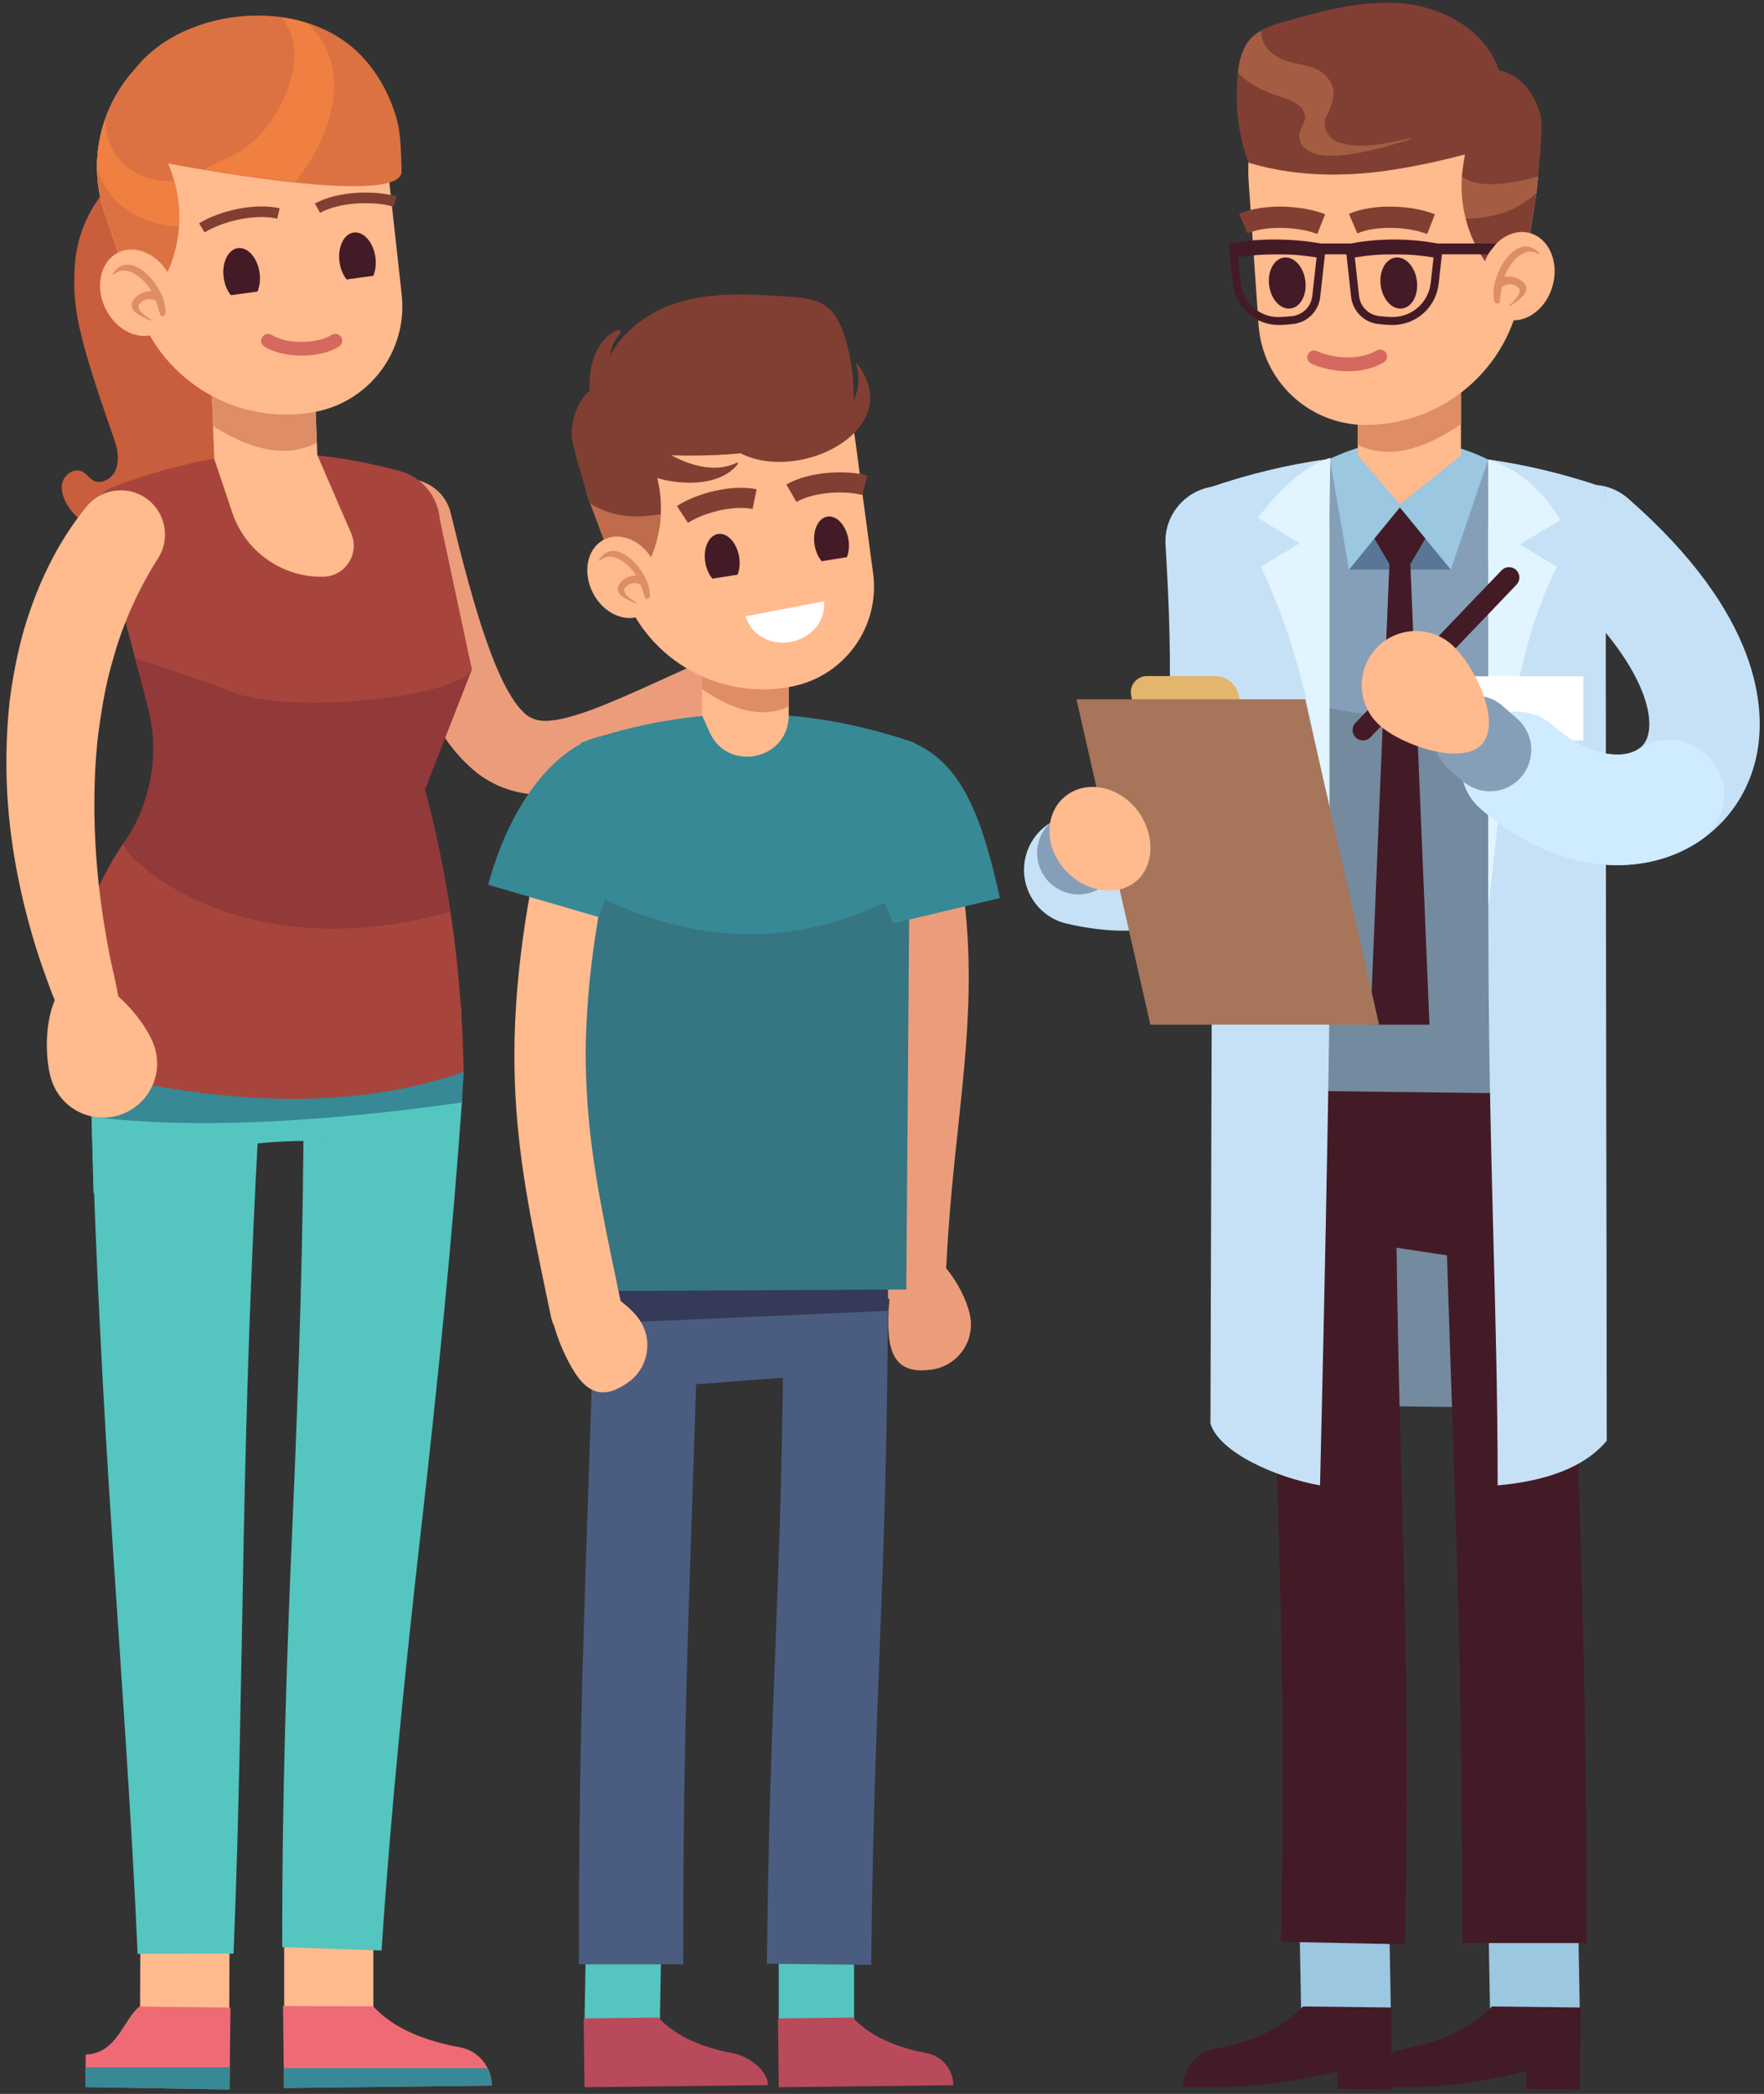 <?xml version="1.0" encoding="UTF-8"?>
<svg width="166px" height="197px" viewBox="0 0 166 197" version="1.1" xmlns="http://www.w3.org/2000/svg" xmlns:xlink="http://www.w3.org/1999/xlink">
    <rect x="0" y="0" width="166" height="197" fill="#333333" stroke="none"/>
    <title>Group 4</title>
    <g id="Page-1" stroke="none" stroke-width="1" fill="none" fill-rule="evenodd">
        <g id="vectorstock_25805622" transform="translate(-58, -253)">
            <g id="Group-4" transform="translate(58.602, 253.26)">
                <polygon id="Fill-384" fill="#748A9F" points="145.428 132.237 116.788 131.875 115.947 115.18 147.965 115.57"></polygon>
                <path d="M151.577,81.138 C147.2,81.138 142.614,79.277 138.659,75.776 C136.51,73.873 136.31,70.589 138.212,68.441 C140.114,66.29 143.398,66.093 145.547,67.994 C148.583,70.682 151.416,71.043 152.919,70.538 C153.827,70.232 154.339,69.645 154.53,68.691 C155.044,66.108 153.058,60.831 145.767,54.459 C143.606,52.572 143.386,49.288 145.274,47.128 C147.162,44.966 150.444,44.746 152.606,46.635 C165.141,57.59 165.577,66.429 164.721,70.722 C163.81,75.292 160.638,78.905 156.234,80.387 C154.737,80.891 153.171,81.138 151.577,81.138" id="Fill-385" fill="#C6E1F5"></path>
                <path d="M148.555,98.931 L114.997,98.931 L113.048,45.67 C125.533,41.337 138.018,41.337 150.503,45.67 L148.555,98.931 Z" id="Fill-386" fill="#869FB9"></path>
                <path d="M139.447,42.98 L135.926,53.335 L126.339,53.335 L124.542,42.912 C129.51,40.549 134.479,40.56 139.447,42.98" id="Fill-387" fill="#9BC7E0"></path>
                <path d="M143.851,193.842 C141.555,193.842 139.673,192.002 139.631,189.696 L139.32,172.566 C139.278,170.235 141.134,168.311 143.465,168.269 C143.491,168.268 143.517,168.268 143.543,168.268 C145.839,168.268 147.721,170.108 147.763,172.413 L148.074,189.544 C148.116,191.875 146.26,193.799 143.929,193.841 C143.903,193.842 143.877,193.842 143.851,193.842" id="Fill-388" fill="#9BC7E0"></path>
                <path d="M128.502,196.094 L130.504,196.117 C134.302,196.162 138.092,195.754 141.794,194.901 L143.014,194.62 L143.003,196.264 L148.066,196.323 L148.157,188.612 L139.795,188.513 C137.74,190.688 134.831,191.865 131.463,192.505 C129.751,192.832 128.523,194.351 128.502,196.094" id="Fill-389" fill="#431B26"></path>
                <path d="M126.071,193.842 C123.775,193.842 121.893,192.002 121.851,189.696 L121.541,172.566 C121.499,170.235 123.354,168.311 125.685,168.269 C125.712,168.268 125.738,168.268 125.763,168.268 C128.059,168.268 129.941,170.108 129.983,172.413 L130.294,189.544 C130.336,191.875 128.48,193.799 126.149,193.841 C126.123,193.842 126.097,193.842 126.071,193.842" id="Fill-390" fill="#9BC7E0"></path>
                <path d="M131.621,182.665 L119.933,182.431 C120.296,164.304 119.996,153.489 119.649,140.967 C119.392,131.687 119.1,121.169 119.033,105.966 L130.724,105.915 C130.79,120.981 131.08,131.427 131.336,140.643 C131.687,153.314 131.991,164.259 131.621,182.665" id="Fill-391" fill="#431B26"></path>
                <path d="M110.723,196.094 L112.725,196.117 C116.523,196.162 120.314,195.754 124.015,194.901 L125.235,194.62 L125.224,196.264 L130.287,196.323 L130.378,188.612 L122.016,188.513 C119.961,190.688 117.052,191.865 113.685,192.505 C111.972,192.832 110.744,194.351 110.723,196.094" id="Fill-392" fill="#431B26"></path>
                <path d="M148.698,182.548 L137.007,182.548 C137.007,161.109 136.651,150.492 136.006,131.22 C135.783,124.578 135.525,116.881 135.234,107.336 L146.919,106.979 C147.211,116.51 147.468,124.196 147.69,130.828 C148.34,150.227 148.698,160.912 148.698,182.548" id="Fill-393" fill="#431B26"></path>
                <path d="M149.899,62.175 L147.901,103.107 L114.996,102.931 L113.651,62.175 C124.146,67.927 135.778,69.561 149.899,62.175" id="Fill-394" fill="#748A9F"></path>
                <polygon id="Fill-395" fill="#FFBA8D" points="136.878 42.605 131.126 47.188 127.173 42.605 127.173 30.85 136.878 30.85"></polygon>
                <path d="M127.173,41.597 L127.173,31.85 L136.878,31.85 L136.878,39.648 C133.248,42.153 129.986,42.935 127.173,41.597" id="Fill-396" fill="#DE8D66"></path>
                <path d="M127.911,39.72 L127.911,39.72 C122.603,39.72 118.202,35.612 117.835,30.317 L116.896,16.757 C116.351,8.875 122.597,2.183 130.497,2.183 C138.862,2.183 145.255,9.647 143.968,17.913 L142.519,27.21 C141.398,34.41 135.198,39.72 127.911,39.72" id="Fill-397" fill="#FFBA8D"></path>
                <polygon id="Fill-398" fill="#5A7697" points="131.132 47.49 126.339 53.336 135.926 53.336"></polygon>
                <polygon id="Fill-399" fill="#431B26" points="131.132 47.49 128.735 50.413 131.132 54.486 133.529 50.413"></polygon>
                <polygon id="Fill-400" fill="#431B26" points="132.106 52.532 133.917 96.143 128.347 96.143 130.158 52.532"></polygon>
                <polygon id="Fill-401" fill="#431B26" points="145.428 119.353 116.788 114.992 115.947 102.297 147.965 102.687"></polygon>
                <path d="M124.506,42.915 L124.506,85.034 C124.771,92.077 123.619,139.489 123.619,139.489 C119.44,138.751 114.103,136.364 113.307,133.665 L113.477,78.438 L113.048,45.67 C116.867,44.345 120.687,43.43 124.506,42.915" id="Fill-402" fill="#C6E1F5"></path>
                <path d="M117.056,15.102 C117.192,14.188 117.27,13.27 117.317,12.348 C118.844,6.534 124.129,2.183 130.497,2.183 C138.862,2.183 145.255,9.647 143.968,17.914 L142.241,28.574 L139.321,24.556 C137.343,21.835 136.547,18.432 137.112,15.117 L137.258,14.261 C127.541,16.888 121.655,16.419 117.056,15.102" id="Fill-403" fill="#A45D42"></path>
                <path d="M139.454,42.977 C143.137,43.501 146.82,44.392 150.503,45.67 C150.503,100.617 150.597,113.206 150.597,135.292 C148.506,137.791 144.942,139.072 140.334,139.49 C140.334,122.402 139.454,108.826 139.454,85.035 L139.454,42.977 Z" id="Fill-404" fill="#C6E1F5"></path>
                <path d="M139.454,85.034 L139.454,49.166 L145.902,53.063 C141.32,62.333 140.917,73.314 139.454,85.034" id="Fill-405" fill="#E1F4FF"></path>
                <path d="M139.454,52.717 L139.454,42.977 C142.88,44.037 144.924,46.538 146.252,48.675 L139.454,52.717 Z" id="Fill-406" fill="#E1F4FF"></path>
                <path d="M105.139,87.302 C103.498,87.302 101.722,87.082 99.801,86.643 C97.004,86.003 95.255,83.216 95.894,80.419 C96.534,77.621 99.321,75.874 102.118,76.512 C103.544,76.837 106.085,77.257 107.092,76.407 C110.375,73.634 109.467,57.747 109.079,50.963 C108.915,48.098 111.105,45.643 113.971,45.479 C116.816,45.305 119.291,47.505 119.454,50.369 C120.511,68.843 119.926,79.169 113.799,84.346 C111.461,86.322 108.601,87.302 105.139,87.302" id="Fill-407" fill="#C6E1F5"></path>
                <path d="M100.895,83.889 C99.422,83.889 98.013,83.05 97.355,81.625 C96.452,79.671 97.304,77.356 99.258,76.452 L101.046,75.626 C103,74.725 105.316,75.576 106.218,77.53 C107.121,79.484 106.269,81.799 104.315,82.702 L102.527,83.529 C101.998,83.773 101.442,83.889 100.895,83.889" id="Fill-408" fill="#869FB9"></path>
                <path d="M124.506,85.034 L124.506,49.166 L118.058,53.063 C123.19,63.995 124.132,74.667 124.506,85.034" id="Fill-409" fill="#E1F4FF"></path>
                <path d="M124.425,52.546 L124.588,42.807 C121.604,43.756 119.157,46.664 117.768,48.458 L124.425,52.546 Z" id="Fill-410" fill="#E1F4FF"></path>
                <path d="M143.966,17.923 L142.241,28.573 L139.321,24.556 C138.387,23.272 137.727,21.832 137.339,20.323 C138.875,20.27 140.389,20.038 141.636,19.454 C142.544,19.029 143.306,18.511 143.966,17.923" id="Fill-411" fill="#813F33"></path>
                <path d="M123.363,21.758 C121.674,21.092 118.631,20.907 116.792,21.697 L116.004,19.86 C118.402,18.83 122.002,19.07 124.096,19.897 L123.363,21.758 Z" id="Fill-412" fill="#813F33"></path>
                <path d="M133.697,21.758 C132.01,21.093 128.967,20.908 127.127,21.697 L126.339,19.86 C128.738,18.83 132.337,19.07 134.431,19.897 L133.697,21.758 Z" id="Fill-413" fill="#813F33"></path>
                <path d="M145.507,26.629 C144.884,28.866 142.917,30.274 141.113,29.772 C139.31,29.27 138.353,27.049 138.976,24.812 C139.598,22.574 141.566,21.167 143.369,21.669 C145.173,22.171 146.13,24.392 145.507,26.629" id="Fill-414" fill="#FFBA8D"></path>
                <path d="M144.248,23.547 C144.294,23.598 144.234,23.687 144.171,23.647 C142.869,22.803 141.528,24.432 141.068,25.509 C141.026,25.608 140.999,25.709 140.964,25.81 C141.073,25.778 141.183,25.76 141.284,25.756 C141.791,25.739 142.384,25.937 142.749,26.299 C143.665,27.203 142.155,28.083 141.512,28.515 C141.469,28.543 141.416,28.477 141.456,28.443 C141.841,28.121 142.815,27.172 142.245,26.758 C141.523,26.233 141.024,26.567 140.716,26.744 C140.631,27.216 140.582,27.69 140.532,28.147 C140.51,28.347 140.109,28.341 140.05,28.147 C139.36,25.899 142.144,21.233 144.248,23.547" id="Fill-415" fill="#DE8D66"></path>
                <path d="M126.274,34.673 C124.541,34.673 123.094,34.12 122.749,33.926 C122.437,33.75 122.326,33.355 122.502,33.042 C122.678,32.729 123.075,32.616 123.387,32.795 C123.746,32.997 126.651,34.035 128.95,32.712 C129.26,32.533 129.657,32.641 129.837,32.952 C130.015,33.263 129.908,33.66 129.597,33.839 C128.508,34.465 127.337,34.673 126.274,34.673" id="Fill-416" fill="#D5695F"></path>
                <polygon id="Fill-417" fill="#FFFFFF" points="136.953 69.406 148.402 69.406 148.402 63.366 136.953 63.366"></polygon>
                <path d="M151.642,81.13 C147.288,81.13 142.637,79.297 138.659,75.776 C136.51,73.873 136.31,70.589 138.212,68.441 C140.114,66.29 143.398,66.093 145.547,67.994 C148.753,70.832 152.009,71.263 153.569,70.225 C155.956,68.629 159.183,69.276 160.775,71.663 C162.368,74.051 161.723,77.277 159.336,78.869 C157.058,80.389 154.41,81.13 151.642,81.13" id="Fill-418" fill="#CFEBFF"></path>
                <path d="M139.602,74.188 C138.688,74.188 137.77,73.868 137.03,73.217 L135.655,72.008 C134.039,70.587 133.881,68.125 135.302,66.508 C136.723,64.891 139.185,64.735 140.802,66.155 L142.177,67.364 C143.793,68.785 143.951,71.248 142.53,72.864 C141.76,73.74 140.684,74.188 139.602,74.188" id="Fill-419" fill="#869FB9"></path>
                <path d="M118.809,26.369 C118.895,27.698 119.737,28.775 120.688,28.775 C121.641,28.775 122.342,27.698 122.256,26.369 C122.17,25.04 121.329,23.962 120.377,23.962 C119.425,23.962 118.723,25.04 118.809,26.369" id="Fill-420" fill="#431B26"></path>
                <path d="M129.306,26.369 C129.392,27.698 130.233,28.775 131.185,28.775 C132.137,28.775 132.839,27.698 132.753,26.369 C132.667,25.04 131.826,23.962 130.873,23.962 C129.922,23.962 129.22,25.04 129.306,26.369" id="Fill-421" fill="#431B26"></path>
                <path d="M129.146,29.474 C129.577,29.528 129.973,29.558 130.355,29.566 C130.383,29.567 130.412,29.567 130.439,29.567 C132.292,29.567 133.832,28.191 134.039,26.333 L134.302,23.963 C131.841,23.55 129.351,23.549 126.888,23.963 L127.289,27.575 C127.4,28.57 128.164,29.351 129.146,29.474 M130.44,30.317 C130.407,30.317 130.373,30.317 130.338,30.316 C129.931,30.307 129.51,30.275 129.053,30.218 C127.725,30.052 126.693,28.998 126.544,27.658 L126.065,23.349 L126.408,23.286 C129.187,22.776 132.004,22.776 134.782,23.286 L135.125,23.349 L134.784,26.416 C134.534,28.657 132.676,30.317 130.44,30.317" id="Fill-422" fill="#431B26"></path>
                <path d="M126.588,23.665 L126.476,22.654 C129.222,22.149 131.967,22.149 134.713,22.654 L134.601,23.665 L126.588,23.665 Z" id="Fill-423" fill="#431B26"></path>
                <path d="M115.88,23.963 L116.144,26.334 C116.354,28.219 117.957,29.648 119.827,29.566 C120.21,29.558 120.605,29.527 121.036,29.474 C122.018,29.351 122.782,28.569 122.893,27.573 L123.295,23.963 C120.834,23.55 118.343,23.549 115.88,23.963 M119.742,30.317 C117.506,30.317 115.648,28.657 115.399,26.417 L115.057,23.349 L115.401,23.285 C118.179,22.776 120.996,22.776 123.774,23.285 L124.117,23.349 L123.638,27.656 C123.489,28.998 122.457,30.052 121.129,30.218 C120.672,30.275 120.252,30.307 119.844,30.316 C119.81,30.317 119.776,30.317 119.742,30.317" id="Fill-424" fill="#431B26"></path>
                <path d="M115.093,23.665 L114.98,22.654 C117.726,22.149 120.96,22.149 123.706,22.654 L123.594,23.665 L115.093,23.665 Z" id="Fill-425" fill="#431B26"></path>
                <polygon id="Fill-426" fill="#431B26" points="140.208 22.646 134.279 22.646 134.279 23.666 139.404 23.666"></polygon>
                <polygon id="Fill-427" fill="#431B26" points="128.59 22.646 122.661 22.646 122.661 23.666 127.786 23.666"></polygon>
                <path d="M127.655,69.407 C127.413,69.407 127.17,69.317 126.981,69.136 C126.593,68.763 126.579,68.147 126.951,67.759 L140.7,53.401 C141.072,53.012 141.689,52.999 142.078,53.371 C142.467,53.744 142.48,54.36 142.108,54.749 L128.359,69.106 C128.167,69.306 127.911,69.407 127.655,69.407" id="Fill-428" fill="#431B26"></path>
                <path d="M129.259,68.011 C127.154,66.146 126.96,62.927 128.825,60.823 C130.69,58.718 133.909,58.524 136.013,60.389 C138.118,62.254 140.743,67.626 138.878,69.731 C137.012,71.835 131.363,69.876 129.259,68.011" id="Fill-429" fill="#FFBA8D"></path>
                <path d="M122.506,93.959 L112.384,93.959 L105.85,65.201 C105.633,64.251 106.356,63.346 107.331,63.346 L113.738,63.346 C114.798,63.346 115.716,64.079 115.95,65.111 L122.506,93.959 Z" id="Fill-430" fill="#E3B56D"></path>
                <polygon id="Fill-431" fill="#A7755A" points="129.177 96.143 107.653 96.143 100.697 65.531 122.22 65.531"></polygon>
                <path d="M99.501,81.45 C97.684,79.304 97.719,76.287 99.579,74.711 C101.44,73.136 104.421,73.598 106.239,75.745 C108.056,77.89 108.179,81.073 106.318,82.649 C104.458,84.224 101.318,83.596 99.501,81.45" id="Fill-432" fill="#FFBA8D"></path>
                <path d="M144.418,10.876 C144.017,8.78 142.543,6.737 140.443,6.353 C139.272,2.734 135.434,0.514 131.653,0.095 C127.873,-0.323 124.1,0.71 120.437,1.733 C119.231,2.07 117.96,2.445 117.107,3.362 C116.25,4.286 115.97,5.601 115.856,6.855 C115.611,9.58 115.906,12.474 116.89,15.026 C120.14,16.022 123.896,16.354 127.799,16.03 C131.883,15.691 137.263,14.262 137.263,14.262 L136.969,16.354 C138.719,17.542 141.368,17.06 144.138,16.354 C144.138,16.354 144.614,11.901 144.418,10.876" id="Fill-433" fill="#813F33"></path>
                <path d="M132.101,12.749 C130.335,13.106 127.767,13.785 125.947,13.271 C124.243,13.071 123.575,11.305 124.399,10.401 C124.777,9.205 125.275,8.469 124.468,7.248 C123.455,5.715 121.58,5.971 120.119,5.334 C118.581,4.664 118.069,3.694 118.091,2.623 C117.732,2.826 117.392,3.057 117.108,3.362 C116.318,4.213 116.026,5.396 115.895,6.559 C116.754,7.531 117.951,8.158 119.43,8.697 C120.316,9.02 122.055,9.33 122.212,10.714 C122.275,11.265 121.572,11.982 121.672,12.596 C121.784,13.282 121.903,13.507 122.412,13.856 C124.493,15.287 130.003,13.48 132.126,12.839 C132.184,12.821 132.16,12.737 132.101,12.749" id="Fill-434" fill="#A45D42"></path>
                <path d="M41.816,48.023 C42.673,51.586 43.583,55.122 44.653,58.495 C45.197,60.166 45.782,61.804 46.456,63.277 C47.119,64.734 47.917,66.053 48.652,66.741 C49.018,67.115 49.32,67.262 49.675,67.4 C50.034,67.518 50.485,67.601 51.108,67.544 C52.344,67.451 53.949,66.955 55.551,66.339 C58.795,65.07 62.191,63.423 65.61,61.909 L65.629,61.9 C67.145,61.228 68.917,61.913 69.588,63.427 C70.237,64.892 69.613,66.6 68.202,67.319 C64.904,68.992 61.695,70.782 58.094,72.423 C56.266,73.216 54.343,74.029 51.88,74.393 C50.659,74.571 49.217,74.552 47.786,74.181 C46.359,73.816 44.97,73.071 43.961,72.189 C41.888,70.414 40.757,68.455 39.753,66.611 C38.778,64.749 38.021,62.913 37.313,61.084 C35.937,57.433 34.802,53.811 33.725,50.195 C33.064,47.977 34.326,45.643 36.544,44.983 C38.762,44.322 41.096,45.584 41.756,47.801 C41.777,47.87 41.799,47.955 41.816,48.023" id="Fill-435" fill="#EB9D7B"></path>
                <path d="M10.187,41.19 C10.486,42.041 10.616,42.999 10.324,43.851 C10.031,44.704 9.016,45.371 8.214,44.96 C7.788,44.742 7.52,44.281 7.084,44.085 C6.337,43.749 5.431,44.403 5.253,45.202 C5.076,46.001 5.433,46.825 5.9,47.497 C7.886,50.345 11.957,51.135 15.174,50.49 C19.238,49.673 23.024,47.394 25.655,44.193 C30.086,38.801 31.42,31.316 30.335,24.422 C29.132,16.78 20.408,11.155 12.998,14.772 C9.109,16.669 6.662,20.62 6.432,24.838 C6.231,28.539 6.541,30.821 10.187,41.19" id="Fill-436" fill="#C85E3B"></path>
                <polygon id="Fill-437" fill="#FFBA8D" points="20.968 189.64 12.578 189.611 12.625 176.481 21.015 176.51"></polygon>
                <polygon id="Fill-438" fill="#FFBA8D" points="26.14 189.483 34.53 189.483 34.53 176.425 26.14 176.425"></polygon>
                <path d="M25.961,182.937 C25.923,169.412 26.361,155.819 26.951,142.38 C27.537,128.945 27.962,115.657 27.975,102.325 L42.906,102.875 C41.954,116.409 40.576,129.946 39.059,143.307 C37.542,156.666 36.193,169.901 35.302,183.245 L25.961,182.937 Z" id="Fill-439" fill="#55C5C0"></path>
                <path d="M45.685,195.957 L43.684,195.98 C39.885,196.024 26.122,196.186 26.122,196.186 L26.031,188.474 L34.512,188.5 C36.567,190.675 39.357,191.727 42.724,192.368 C44.437,192.694 45.665,194.213 45.685,195.957" id="Fill-440" fill="#EE6B76"></path>
                <path d="M45.244,194.318 C45.496,194.816 45.649,195.372 45.656,195.958 L43.654,195.981 C39.856,196.025 26.121,196.186 26.121,196.186 L26.099,194.318 L45.244,194.318 Z" id="Fill-441" fill="#368995"></path>
                <path d="M8.198,111.997 C19.074,106.227 31.573,105.799 42.377,109.335 L42.799,94.607 L7.717,93.605 L8.198,111.997 Z" id="Fill-442" fill="#55C5C0"></path>
                <path d="M8.086,104.813 L7.95,99.594 L43.032,100.596 L42.872,103.459 C30.839,105.166 18.24,106.072 8.086,104.813" id="Fill-443" fill="#368995"></path>
                <path d="M12.35,183.565 C11.774,170.662 10.836,157.775 9.981,144.78 C9.118,131.789 8.432,118.707 8.038,105.626 L23.72,105.816 C23.007,118.681 22.58,131.549 22.332,144.499 C22.078,157.444 21.911,170.496 21.377,183.543 L12.35,183.565 Z" id="Fill-444" fill="#55C5C0"></path>
                <path d="M4.49,99.729 C18.979,103.716 32.015,104.43 43.032,100.596 C42.877,92.253 41.923,83.523 39.379,74.022 L43.803,62.716 L40.785,48.588 C40.605,46.401 39.05,44.571 36.925,44.021 C26.948,41.442 20.002,41.882 9.938,45.581 C8.877,45.97 8.277,47.102 8.565,48.196 L15.4,74.13 C6.174,82.525 6.656,91.312 4.49,99.729" id="Fill-445" fill="#A7453D"></path>
                <path d="M11.046,79.057 C13.661,75.281 14.451,70.531 13.28,66.089 L12.104,61.626 L20.293,64.447 C25.407,67.26 42.612,65.395 43.803,62.716 L39.379,74.022 C39.621,74.946 39.894,75.709 40.713,79.624 C41.131,81.621 41.481,83.586 41.775,85.523 C21.446,91.209 10.469,79.89 11.046,79.057" id="Fill-446" fill="#923939"></path>
                <path d="M19.566,42.938 L21.259,47.974 C22.491,51.635 25.954,54.076 29.816,54.004 C31.899,53.966 33.275,51.827 32.448,49.916 L29.263,42.56 L28.806,30.815 L19.108,31.193 L19.566,42.938 Z" id="Fill-447" fill="#FFBA8D"></path>
                <path d="M29.218,41.391 L28.839,31.652 L19.141,32.03 L19.445,39.822 C23.169,42.184 26.46,42.837 29.218,41.391" id="Fill-448" fill="#DE8D66"></path>
                <path d="M28.959,38.507 L28.959,38.507 C34.182,37.563 37.782,32.737 37.2,27.462 L35.71,13.952 C34.845,6.1 27.507,0.625 19.734,2.031 C11.502,3.521 6.541,12.003 9.279,19.907 L12.358,28.798 C14.743,35.684 21.789,39.804 28.959,38.507" id="Fill-449" fill="#FFBA8D"></path>
                <path d="M35.259,12.352 C34.962,11.478 34.722,10.587 34.512,9.689 C31.974,4.24 25.999,0.899 19.734,2.032 C11.502,3.521 6.541,12.003 9.279,19.908 L12.875,30.09 L15.033,25.618 C16.495,22.588 16.673,19.098 15.527,15.936 L15.231,15.121 C25.259,15.976 30.968,14.467 35.259,12.352" id="Fill-450" fill="#DC7242"></path>
                <path d="M18.657,21.601 L18.131,20.751 C19.959,19.619 23.295,18.781 25.712,19.336 L25.488,20.311 C23.348,19.817 20.277,20.599 18.657,21.601" id="Fill-451" fill="#813F33"></path>
                <path d="M29.509,19.764 L29.032,18.885 C31.215,17.703 34.654,17.619 36.717,18.223 L36.436,19.182 C34.609,18.65 31.439,18.717 29.509,19.764" id="Fill-452" fill="#813F33"></path>
                <path d="M9.316,28.759 C10.327,30.849 12.513,31.883 14.198,31.069 C15.883,30.253 16.43,27.898 15.419,25.807 C14.408,23.716 12.222,22.683 10.537,23.497 C8.851,24.313 8.305,26.668 9.316,28.759" id="Fill-453" fill="#FFBA8D"></path>
                <path d="M10.006,25.501 C9.969,25.56 10.044,25.637 10.099,25.585 C11.231,24.523 12.839,25.888 13.484,26.866 C13.543,26.955 13.588,27.051 13.639,27.143 C13.527,27.132 13.416,27.133 13.316,27.147 C12.814,27.221 12.265,27.522 11.97,27.942 C11.23,28.995 12.873,29.593 13.582,29.902 C13.629,29.923 13.669,29.848 13.624,29.822 C13.188,29.574 12.061,28.814 12.548,28.304 C13.165,27.659 13.715,27.898 14.05,28.019 C14.218,28.468 14.35,28.925 14.481,29.365 C14.539,29.559 14.931,29.482 14.956,29.279 C15.235,26.945 11.664,22.85 10.006,25.501" id="Fill-454" fill="#DE8D66"></path>
                <path d="M21.122,27.513 C20.806,27.117 20.561,26.582 20.461,25.958 C20.235,24.55 20.802,23.268 21.728,23.095 C22.654,22.922 23.587,23.924 23.813,25.333 C23.923,26.015 23.841,26.661 23.628,27.172 L21.122,27.513 Z" id="Fill-455" fill="#431B26"></path>
                <path d="M32.014,26.032 C31.702,25.636 31.461,25.107 31.362,24.489 C31.137,23.081 31.703,21.799 32.629,21.626 C33.555,21.453 34.489,22.455 34.715,23.863 C34.823,24.541 34.742,25.18 34.531,25.689 L32.014,26.032 Z" id="Fill-456" fill="#431B26"></path>
                <path d="M7.431,196.099 L20.995,196.328 L21.085,188.617 L12.527,188.519 C11.056,189.625 10.392,192.993 7.467,193.02 L7.431,196.099 Z" id="Fill-457" fill="#EE6B76"></path>
                <polygon id="Fill-458" fill="#368995" points="21.02 194.236 20.996 196.329 7.432 196.099 7.454 194.236"></polygon>
                <path d="M37.183,15.895 C37.183,15.895 37.184,12.989 36.867,11.512 C36.473,9.671 35.2,6.401 32.523,4.166 C26.012,-1.271 13.871,1.166 10.891,8.291 C8.06,15.06 15.232,15.121 15.232,15.121 C15.232,15.121 37.105,19.365 37.183,15.895" id="Fill-459" fill="#DC7242"></path>
                <path d="M14.245,52.312 C12.428,55.183 10.995,58.311 10.058,61.688 C9.561,63.366 9.188,65.1 8.927,66.87 C8.629,68.633 8.442,70.436 8.354,72.257 C8.18,75.899 8.305,79.619 8.735,83.339 C8.942,85.202 9.241,87.06 9.584,88.917 C9.909,90.785 10.469,92.581 10.66,94.527 L10.664,94.58 C10.807,96.031 9.745,97.322 8.294,97.464 C7.285,97.563 6.35,97.076 5.828,96.284 C4.672,94.518 4.045,92.542 3.344,90.596 C2.662,88.64 2.095,86.641 1.605,84.616 C0.643,80.562 0.051,76.378 0.003,72.121 C-0.019,69.993 0.074,67.849 0.307,65.7 C0.578,63.555 0.987,61.41 1.565,59.286 C2.768,55.066 4.681,50.898 7.545,47.396 C8.999,45.618 11.62,45.355 13.399,46.809 C15.046,48.156 15.393,50.502 14.282,52.254 L14.245,52.312 Z" id="Fill-460" fill="#FFBA8D"></path>
                <path d="M9.294,10.958 C9.373,13.257 10.419,15.305 12.815,16.296 C13.78,16.696 14.785,16.773 15.789,16.788 C16.191,18.209 16.337,19.677 16.228,21.13 L16.201,21.104 C16.186,21.089 16.176,21.069 16.161,21.054 C13.751,20.985 11.207,19.797 9.886,18.119 C9.317,17.396 8.863,16.603 8.534,15.771 C8.494,14.11 8.759,12.482 9.294,10.958" id="Fill-461" fill="#EF8042"></path>
                <path d="M23.107,13.163 C26.016,10.646 28.769,4.67 25.862,1.364 C26.698,1.478 27.515,1.668 28.31,1.919 C32.513,5.745 30.992,12.135 27.195,16.851 C23.963,16.515 20.819,16.054 18.566,15.691 C20.062,14.893 21.791,14.302 23.107,13.163" id="Fill-462" fill="#EF8042"></path>
                <path d="M72.96,65.313 C72.377,67.377 71.286,68.876 69.221,68.294 C67.157,67.711 62.97,65.864 63.552,63.799 C64.135,61.735 69.266,60.235 71.33,60.817 C73.395,61.4 73.543,63.248 72.96,65.313" id="Fill-463" fill="#EB9D7B"></path>
                <path d="M27.795,33.199 C26.492,33.199 25.188,32.916 24.283,32.347 C23.979,32.157 23.887,31.757 24.078,31.453 C24.269,31.147 24.67,31.057 24.973,31.248 C26.497,32.202 29.343,32.049 30.603,31.249 C30.905,31.057 31.308,31.146 31.5,31.45 C31.691,31.754 31.601,32.154 31.298,32.346 C30.4,32.915 29.099,33.199 27.795,33.199" id="Fill-464" fill="#D5695F"></path>
                <path d="M55.67,114.347 L83.844,114.347 L85.48,69.632 C74.998,65.994 64.516,65.994 54.034,69.632 L55.67,114.347 Z" id="Fill-465" fill="#368995"></path>
                <path d="M57.94,194.031 C57.918,194.031 57.896,194.03 57.874,194.03 C55.917,193.994 54.359,192.379 54.395,190.422 L54.656,176.039 C54.691,174.082 56.329,172.531 58.264,172.559 C60.221,172.595 61.779,174.211 61.744,176.168 L61.482,190.551 C61.447,192.486 59.867,194.031 57.94,194.031" id="Fill-466" fill="#55C5C0"></path>
                <path d="M76.224,194.03 C74.266,194.03 72.68,192.444 72.68,190.486 L72.68,175.325 C72.68,173.367 74.266,171.78 76.224,171.78 C78.182,171.78 79.768,173.367 79.768,175.325 L79.768,190.486 C79.768,192.444 78.182,194.03 76.224,194.03" id="Fill-467" fill="#55C5C0"></path>
                <path d="M81.379,184.602 L71.565,184.495 C71.705,171.676 72.034,163.221 72.353,155.043 C72.731,145.335 73.088,136.165 73.158,120.211 L82.974,120.254 C82.902,136.377 82.525,146.061 82.161,155.425 C81.845,163.536 81.518,171.921 81.379,184.602" id="Fill-468" fill="#4A5D80"></path>
                <path d="M71.665,195.921 L69.145,195.941 C65.956,195.978 54.4,196.113 54.4,196.113 L54.325,189.639 L61.344,189.556 C63.07,191.382 65.513,192.369 68.339,192.907 C69.777,193.182 71.648,194.457 71.665,195.921" id="Fill-469" fill="#B94A5C"></path>
                <path d="M89.111,195.921 L87.43,195.941 C84.241,195.978 72.686,196.113 72.686,196.113 L72.61,189.639 L79.63,189.556 C81.355,191.382 83.798,192.369 86.625,192.907 C88.063,193.182 89.094,194.457 89.111,195.921" id="Fill-470" fill="#B94A5C"></path>
                <path d="M84.686,122.323 C84.623,122.323 84.56,122.321 84.496,122.318 C82.412,122.215 80.806,120.441 80.91,118.357 C81.157,113.37 81.63,108.931 82.047,105.016 C83.073,95.387 83.883,87.782 81.087,77.113 C80.559,75.094 81.766,73.029 83.785,72.501 C85.802,71.972 87.868,73.178 88.397,75.197 C91.543,87.206 90.624,95.831 89.561,105.817 C89.134,109.819 88.693,113.958 88.457,118.732 C88.356,120.752 86.686,122.323 84.686,122.323" id="Fill-471" fill="#EB9D7B"></path>
                <path d="M83.105,125.867 C83.457,128.202 84.794,128.934 87.129,128.584 C89.464,128.232 91.072,126.054 90.72,123.72 C90.369,121.385 87.786,117.081 85.451,117.432 C83.116,117.784 82.753,123.532 83.105,125.867" id="Fill-472" fill="#EB9D7B"></path>
                <polygon id="Fill-473" fill="#4A5D80" points="55.776 130.654 82.339 128.671 83.046 116.334 56.165 116.662"></polygon>
                <path d="M63.686,184.548 L53.871,184.548 C53.871,166.386 54.171,157.415 54.716,141.131 C54.903,135.563 55.119,129.109 55.364,121.105 L65.174,121.403 C64.93,129.419 64.713,135.883 64.526,141.46 C63.984,157.638 63.686,166.55 63.686,184.548" id="Fill-474" fill="#4A5D80"></path>
                <polygon id="Fill-475" fill="#343A57" points="55.265 124.283 82.95 123.066 83.046 112.033 55.694 110.662"></polygon>
                <path d="M54.541,83.489 L54.54,121.212 L84.683,121.063 L84.973,83.489 C76.162,88.318 66.396,89.69 54.541,83.489" id="Fill-476" fill="#367582"></path>
                <path d="M65.473,67.059 L66.167,68.619 C67.872,72.451 73.597,71.252 73.621,67.059 L73.621,57.19 L65.473,57.19 L65.473,67.059 Z" id="Fill-477" fill="#FFBA8D"></path>
                <path d="M73.621,66.212 L73.621,58.029 L65.473,58.029 L65.473,64.576 C68.52,66.679 71.26,67.335 73.621,66.212" id="Fill-478" fill="#DE8D66"></path>
                <path d="M74.004,64.311 L74.004,64.311 C78.927,63.301 82.228,58.653 81.56,53.671 L79.85,40.915 C78.856,33.501 71.788,28.482 64.461,29.986 C56.701,31.579 52.193,39.718 54.961,47.141 L58.073,55.489 C60.483,61.954 67.245,65.698 74.004,64.311" id="Fill-479" fill="#FFBA8D"></path>
                <path d="M79.387,39.41 C79.087,38.589 78.84,37.752 78.621,36.905 C76.097,31.804 70.367,28.773 64.461,29.985 L64.461,29.985 C56.701,31.578 52.193,39.718 54.961,47.14 L58.591,56.699 L60.535,52.418 C61.851,49.517 61.942,46.209 60.787,43.241 L60.489,42.475 C70.002,43.062 75.372,41.508 79.387,39.41" id="Fill-480" fill="#813F33"></path>
                <path d="M54.964,47.15 L58.591,56.7 L60.535,52.419 C61.156,51.048 61.495,49.588 61.568,48.116 C60.133,48.357 58.685,48.43 57.416,48.127 C56.493,47.905 55.688,47.57 54.964,47.15" id="Fill-481" fill="#BF6C4C"></path>
                <path d="M64.135,48.932 L63.1,47.346 C64.885,46.181 68.177,45.274 70.599,45.771 L70.218,47.626 C68.362,47.244 65.573,47.993 64.135,48.932" id="Fill-482" fill="#813F33"></path>
                <path d="M74.344,46.965 L73.403,45.322 C75.548,44.093 78.959,43.928 81.019,44.478 L80.531,46.308 C78.871,45.863 75.989,46.024 74.344,46.965" id="Fill-483" fill="#813F33"></path>
                <path d="M55.192,55.519 C56.195,57.475 58.288,58.406 59.865,57.596 C61.442,56.788 61.907,54.545 60.904,52.589 C59.9,50.632 57.808,49.702 56.231,50.511 C54.653,51.32 54.189,53.562 55.192,55.519" id="Fill-484" fill="#FFBA8D"></path>
                <path d="M55.773,52.419 C55.74,52.476 55.813,52.547 55.863,52.497 C56.911,51.467 58.464,52.723 59.096,53.634 C59.154,53.717 59.198,53.807 59.25,53.893 C59.143,53.885 59.038,53.889 58.943,53.904 C58.469,53.985 57.957,54.281 57.687,54.687 C57.01,55.699 58.578,56.229 59.256,56.507 C59.301,56.524 59.337,56.453 59.294,56.43 C58.876,56.204 57.793,55.509 58.242,55.017 C58.812,54.392 59.338,54.607 59.657,54.713 C59.827,55.134 59.961,55.565 60.096,55.979 C60.154,56.159 60.524,56.079 60.543,55.887 C60.754,53.67 57.284,49.872 55.773,52.419" id="Fill-485" fill="#DE8D66"></path>
                <path d="M54.536,126.325 C52.977,126.325 51.58,125.235 51.251,123.649 L50.821,121.586 C47.881,107.517 45.757,97.352 51.035,75.458 C51.469,73.655 53.285,72.549 55.087,72.98 C56.89,73.415 57.999,75.229 57.564,77.032 C52.641,97.458 54.532,106.51 57.395,120.212 L57.828,122.284 C58.204,124.1 57.037,125.878 55.222,126.255 C54.992,126.303 54.762,126.325 54.536,126.325" id="Fill-486" fill="#FFBA8D"></path>
                <path d="M66.442,54.184 C66.134,53.816 65.89,53.316 65.782,52.727 C65.536,51.399 66.045,50.172 66.918,49.989 C67.79,49.804 68.696,50.732 68.941,52.06 C69.06,52.704 68.997,53.318 68.806,53.806 L66.442,54.184 Z" id="Fill-487" fill="#431B26"></path>
                <path d="M76.72,52.539 C76.416,52.171 76.176,51.676 76.069,51.093 C75.824,49.765 76.332,48.538 77.204,48.354 C78.077,48.17 78.983,49.098 79.228,50.426 C79.346,51.065 79.283,51.673 79.095,52.159 L76.72,52.539 Z" id="Fill-488" fill="#431B26"></path>
                <path d="M83.484,86.606 L79.228,77.033 L83.361,69.011 C89.645,70.286 91.688,76.166 93.498,84.229 L83.484,86.606 Z" id="Fill-489" fill="#368995"></path>
                <path d="M55.76,86.025 L58.842,77.033 L55.833,69.011 C51.201,70.292 47.191,75.972 45.345,82.987 L55.76,86.025 Z" id="Fill-490" fill="#368995"></path>
                <path d="M53.203,40.7 C53.176,38.679 54.155,36.505 56.029,35.748 C56.427,32.169 59.564,29.378 62.991,28.27 C66.417,27.163 70.114,27.403 73.707,27.655 C74.89,27.738 76.14,27.844 77.104,28.533 C78.076,29.225 78.586,30.391 78.93,31.534 C79.676,34.015 79.953,36.755 79.526,39.31 C76.702,40.852 73.281,41.875 69.599,42.317 C65.746,42.78 60.484,42.478 60.484,42.478 L61.155,44.363 C59.758,45.798 57.209,45.855 54.506,45.727 C54.506,45.727 53.216,41.688 53.203,40.7" id="Fill-491" fill="#813F33"></path>
                <path d="M73.85,60.121 L73.85,60.121 C72.161,60.445 70.496,59.708 69.822,58.337 L69.525,57.731 L76.984,56.301 L76.932,56.973 C76.814,58.495 75.54,59.797 73.85,60.121" id="Fill-492" fill="#FFFFFF"></path>
                <path d="M53.704,129.192 C55.075,131.114 56.6,131.162 58.522,129.792 C60.445,128.421 60.892,125.752 59.521,123.829 C58.151,121.907 53.898,119.239 51.976,120.61 C50.054,121.98 52.333,127.269 53.704,129.192" id="Fill-493" fill="#FFBA8D"></path>
                <path d="M80.035,33.924 C80.009,33.89 79.94,33.915 79.953,33.961 C81.024,37.567 78.11,40.246 74.647,40.514 C71.868,40.73 69.949,39.225 67.493,38.306 C66.748,38.028 65.95,38.816 66.308,39.561 C70.059,47.354 85.776,41.284 80.035,33.924" id="Fill-494" fill="#813F33"></path>
                <path d="M68.737,43.269 C66.329,44.468 63.228,43.188 61.204,41.703 C60.299,41.039 59.506,40.239 58.972,39.243 C58.462,38.292 58.346,37.348 57.577,36.568 C56.936,35.918 55.997,36.065 55.592,36.885 C54.12,39.871 57.953,43.461 60.48,44.456 C62.908,45.412 67.077,45.672 68.835,43.388 C68.883,43.326 68.808,43.233 68.737,43.269" id="Fill-495" fill="#813F33"></path>
                <path d="M57.73,31.168 C57.9,30.994 57.742,30.676 57.493,30.787 C55.714,31.583 54.976,33.673 54.878,35.511 C54.783,37.314 55.39,40.04 57.428,40.423 C57.957,40.522 58.616,40.022 58.617,39.471 C58.62,38.187 57.741,37.469 57.276,36.313 C56.643,34.736 56.427,32.494 57.73,31.168" id="Fill-496" fill="#813F33"></path>
                <path d="M13.89,98.088 C14.833,100.737 13.45,103.65 10.801,104.593 C8.151,105.536 5.239,104.152 4.296,101.504 C3.352,98.855 3.646,92.882 6.296,91.94 C8.945,90.996 12.947,95.439 13.89,98.088" id="Fill-497" fill="#FFBA8D"></path>
            </g>
        </g>
    </g>
</svg>